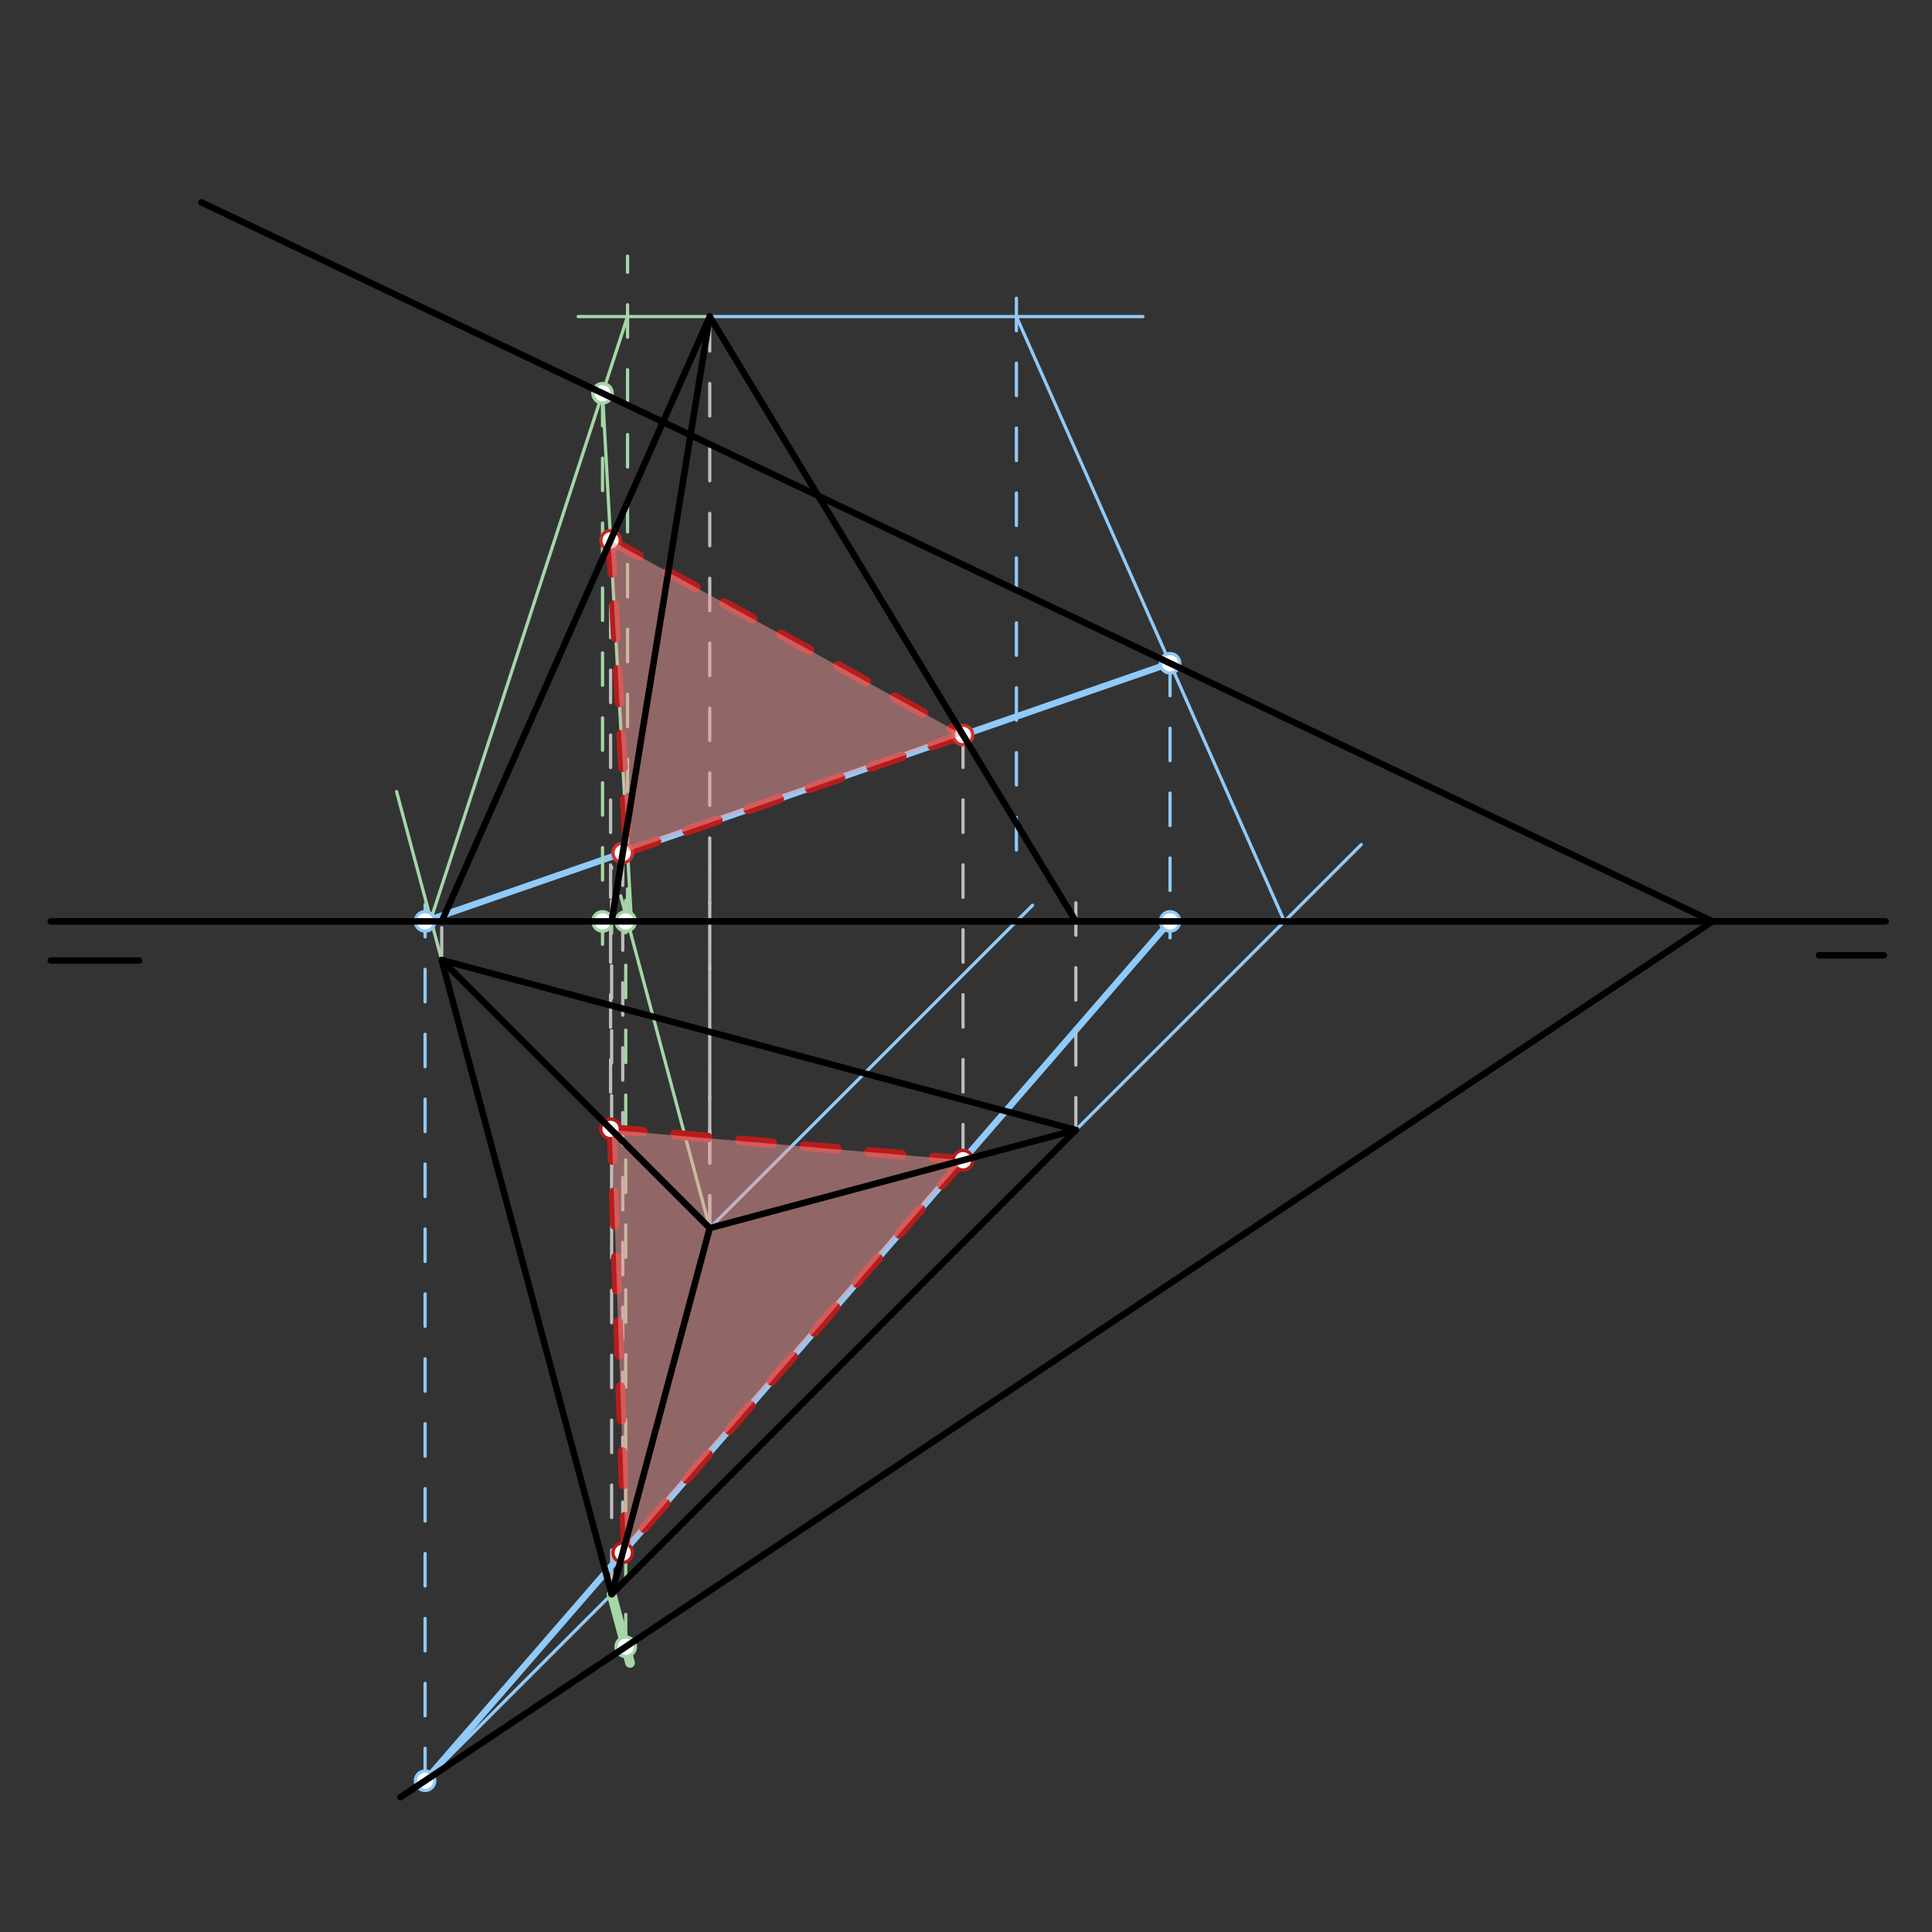 <svg xmlns="http://www.w3.org/2000/svg" class="svg--1it" height="100%" preserveAspectRatio="xMidYMid meet" viewBox="0 0 595.276 595.276" width="100%"><rect x="0" y="0" width="595.276" height="595.276" fill="#333333" stroke="none"/><defs><marker id="marker-arrow" markerHeight="16" markerUnits="userSpaceOnUse" markerWidth="24" orient="auto-start-reverse" refX="24" refY="4" viewBox="0 0 24 8"><path d="M 0 0 L 24 4 L 0 8 z" stroke="inherit"></path></marker></defs><g class="aux-layer--1FB"><g class="element--2qn"><line stroke="#BDBDBD" stroke-dasharray="none" stroke-linecap="round" stroke-width="1" x1="136.1" x2="188.453" y1="295.81" y2="491.191"></line></g><g class="element--2qn"><line stroke="#BDBDBD" stroke-dasharray="10" stroke-linecap="round" stroke-width="1" x1="136.1" x2="136.1" y1="295.81" y2="283.896"></line></g><g class="element--2qn"><line stroke="#BDBDBD" stroke-dasharray="10" stroke-linecap="round" stroke-width="1" x1="218.678" x2="218.678" y1="378.387" y2="348.162"></line></g><g class="element--2qn"><line stroke="#BDBDBD" stroke-dasharray="10" stroke-linecap="round" stroke-width="1" x1="218.678" x2="218.678" y1="378.387" y2="264.738"></line></g><g class="element--2qn"><line stroke="#BDBDBD" stroke-dasharray="10" stroke-linecap="round" stroke-width="1" x1="331.482" x2="331.482" y1="348.162" y2="271.938"></line></g><g class="element--2qn"><line stroke="#BDBDBD" stroke-dasharray="10" stroke-linecap="round" stroke-width="1" x1="188.453" x2="188.453" y1="487.564" y2="267.137"></line></g><g class="element--2qn"><line stroke="#BDBDBD" stroke-dasharray="10" stroke-linecap="round" stroke-width="1" x1="218.678" x2="218.678" y1="348.162" y2="97.538"></line></g><g class="element--2qn"><line stroke="#90CAF9" stroke-dasharray="none" stroke-linecap="round" stroke-width="1" x1="218.678" x2="318.142" y1="378.387" y2="278.924"></line></g><g class="element--2qn"><line stroke="#90CAF9" stroke-dasharray="none" stroke-linecap="round" stroke-width="1" x1="218.678" x2="352.141" y1="97.538" y2="97.538"></line></g><g class="element--2qn"><line stroke="#90CAF9" stroke-dasharray="10" stroke-linecap="round" stroke-width="1" x1="313.17" x2="313.17" y1="261.898" y2="88.922"></line></g><g class="element--2qn"><line stroke="#90CAF9" stroke-dasharray="none" stroke-linecap="round" stroke-width="1" x1="188.453" x2="128.931" y1="491.191" y2="550.712"></line></g><g class="element--2qn"><line stroke="#90CAF9" stroke-dasharray="none" stroke-linecap="round" stroke-width="1" x1="331.482" x2="419.431" y1="348.162" y2="260.212"></line></g><g class="element--2qn"><line stroke="#90CAF9" stroke-dasharray="10" stroke-linecap="round" stroke-width="1" x1="130.978" x2="130.978" y1="548.666" y2="270.461"></line></g><g class="element--2qn"><line stroke="#90CAF9" stroke-dasharray="none" stroke-linecap="round" stroke-width="1" x1="395.748" x2="313.17" y1="283.896" y2="97.538"></line></g><g class="element--2qn"><line stroke="#90CAF9" stroke-dasharray="10" stroke-linecap="round" stroke-width="1" x1="360.507" x2="360.507" y1="204.366" y2="288.961"></line></g><g class="element--2qn"><line stroke="#90CAF9" stroke-dasharray="none" stroke-linecap="round" stroke-width="2" x1="130.978" x2="360.507" y1="548.666" y2="283.896"></line></g><g class="element--2qn"><line stroke="#90CAF9" stroke-dasharray="none" stroke-linecap="round" stroke-width="2" x1="360.507" x2="130.978" y1="204.366" y2="283.896"></line></g><g class="element--2qn"><line stroke="#BDBDBD" stroke-dasharray="10" stroke-linecap="round" stroke-width="1" x1="296.72" x2="296.72" y1="226.467" y2="357.476"></line></g><g class="element--2qn"><line stroke="#BDBDBD" stroke-dasharray="10" stroke-linecap="round" stroke-width="1" x1="191.875" x2="191.875" y1="262.795" y2="478.419"></line></g><g class="element--2qn"><line stroke="#A5D6A7" stroke-dasharray="none" stroke-linecap="round" stroke-width="1" x1="136.1" x2="122.189" y1="295.81" y2="243.89"></line></g><g class="element--2qn"><line stroke="#A5D6A7" stroke-dasharray="none" stroke-linecap="round" stroke-width="1" x1="218.678" x2="191.253" y1="378.387" y2="276.035"></line></g><g class="element--2qn"><line stroke="#A5D6A7" stroke-dasharray="10" stroke-linecap="round" stroke-width="1" x1="193.359" x2="193.359" y1="283.896" y2="78.922"></line></g><g class="element--2qn"><line stroke="#A5D6A7" stroke-dasharray="none" stroke-linecap="round" stroke-width="1" x1="218.678" x2="178.141" y1="97.538" y2="97.538"></line></g><g class="element--2qn"><line stroke="#A5D6A7" stroke-dasharray="none" stroke-linecap="round" stroke-width="1" x1="132.744" x2="193.359" y1="283.284" y2="97.538"></line></g><g class="element--2qn"><line stroke="#A5D6A7" stroke-dasharray="none" stroke-linecap="round" stroke-width="3" x1="188.453" x2="194.125" y1="491.191" y2="512.359"></line></g><g class="element--2qn"><line stroke="#A5D6A7" stroke-dasharray="10" stroke-linecap="round" stroke-width="1" x1="192.796" x2="192.796" y1="507.402" y2="269.948"></line></g><g class="element--2qn"><line stroke="#A5D6A7" stroke-dasharray="10" stroke-linecap="round" stroke-width="1" x1="185.651" x2="185.651" y1="121.16" y2="290.961"></line></g><g class="element--2qn"><line stroke="#A5D6A7" stroke-dasharray="none" stroke-linecap="round" stroke-width="1" x1="185.651" x2="193.359" y1="121.16" y2="262.281"></line></g><g class="element--2qn"><line stroke="#A5D6A7" stroke-dasharray="none" stroke-linecap="round" stroke-width="1" x1="193.359" x2="194.42" y1="262.281" y2="281.706"></line></g><g class="element--2qn"><line stroke="#BDBDBD" stroke-dasharray="10" stroke-linecap="round" stroke-width="1" x1="188.127" x2="188.127" y1="166.485" y2="355.961"></line></g><g class="element--2qn"><line stroke="#B71C1C" stroke-dasharray="10" stroke-linecap="round" stroke-width="3" x1="188.127" x2="296.72" y1="347.836" y2="357.476"></line></g><g class="element--2qn"><line stroke="#B71C1C" stroke-dasharray="10" stroke-linecap="round" stroke-width="3" x1="296.72" x2="192.796" y1="357.476" y2="477.356"></line></g><g class="element--2qn"><line stroke="#B71C1C" stroke-dasharray="10" stroke-linecap="round" stroke-width="3" x1="192.796" x2="188.453" y1="477.356" y2="347.865"></line></g><g class="element--2qn"><line stroke="#B71C1C" stroke-dasharray="10" stroke-linecap="round" stroke-width="3" x1="188.127" x2="296.72" y1="166.485" y2="226.467"></line></g><g class="element--2qn"><line stroke="#B71C1C" stroke-dasharray="10" stroke-linecap="round" stroke-width="3" x1="296.72" x2="193.359" y1="226.467" y2="262.281"></line></g><g class="element--2qn"><line stroke="#B71C1C" stroke-dasharray="10" stroke-linecap="round" stroke-width="3" x1="188.127" x2="193.359" y1="166.485" y2="262.281"></line></g><g class="element--2qn"><circle cx="130.978" cy="548.666" r="3" stroke="#90CAF9" stroke-width="1" fill="#ffffff"></circle>}</g><g class="element--2qn"><circle cx="130.978" cy="283.896" r="3" stroke="#90CAF9" stroke-width="1" fill="#ffffff"></circle>}</g><g class="element--2qn"><circle cx="360.507" cy="204.366" r="3" stroke="#90CAF9" stroke-width="1" fill="#ffffff"></circle>}</g><g class="element--2qn"><circle cx="360.507" cy="283.896" r="3" stroke="#90CAF9" stroke-width="1" fill="#ffffff"></circle>}</g><g class="element--2qn"><circle cx="191.875" cy="262.795" r="3" stroke="#D32F2F" stroke-width="1" fill="#ffffff"></circle>}</g><g class="element--2qn"><circle cx="296.72" cy="226.467" r="3" stroke="#D32F2F" stroke-width="1" fill="#ffffff"></circle>}</g><g class="element--2qn"><circle cx="191.875" cy="478.419" r="3" stroke="#B71C1C" stroke-width="1" fill="#ffffff"></circle>}</g><g class="element--2qn"><circle cx="296.72" cy="357.476" r="3" stroke="#B71C1C" stroke-width="1" fill="#ffffff"></circle>}</g><g class="element--2qn"><circle cx="185.651" cy="121.16" r="3" stroke="#A5D6A7" stroke-width="1" fill="#ffffff"></circle>}</g><g class="element--2qn"><circle cx="192.796" cy="507.402" r="3" stroke="#A5D6A7" stroke-width="1" fill="#ffffff"></circle>}</g><g class="element--2qn"><circle cx="192.796" cy="283.896" r="3" stroke="#A5D6A7" stroke-width="1" fill="#ffffff"></circle>}</g><g class="element--2qn"><circle cx="185.651" cy="283.896" r="3" stroke="#A5D6A7" stroke-width="1" fill="#ffffff"></circle>}</g><g class="element--2qn"><circle cx="188.127" cy="166.485" r="3" stroke="#C62828" stroke-width="1" fill="#ffffff"></circle>}</g><g class="element--2qn"><circle cx="188.127" cy="347.836" r="3" stroke="#B71C1C" stroke-width="1" fill="#ffffff"></circle>}</g><g class="element--2qn"><circle cx="188.127" cy="347.836" r="3" stroke="#B71C1C" stroke-width="1" fill="#ffffff"></circle>}</g><g class="element--2qn"><circle cx="296.72" cy="357.476" r="3" stroke="#B71C1C" stroke-width="1" fill="#ffffff"></circle>}</g></g><g class="main-layer--3Vd"><g class="element--2qn"><g fill="#EF9A9A" opacity="0.5"><path d="M 188.127 166.485 L 296.72 226.467 L 193.359 262.281 L 188.127 166.485 Z" stroke="none"></path></g></g><g class="element--2qn"><g fill="#EF9A9A" opacity="0.5"><path d="M 188.463 348.172 L 296.72 357.476 L 192.796 477.356 L 188.463 348.172 Z" stroke="none"></path></g></g><g class="element--2qn"><line stroke="#000000" stroke-dasharray="none" stroke-linecap="round" stroke-width="2" x1="15.646" x2="580.979" y1="283.896" y2="283.896"></line></g><g class="element--2qn"><line stroke="#000000" stroke-dasharray="none" stroke-linecap="round" stroke-width="2" x1="15.638" x2="42.838" y1="295.938" y2="295.938"></line></g><g class="element--2qn"><line stroke="#000000" stroke-dasharray="none" stroke-linecap="round" stroke-width="2" x1="580.438" x2="560.438" y1="294.338" y2="294.338"></line></g><g class="element--2qn"><line stroke="#000000" stroke-dasharray="none" stroke-linecap="round" stroke-width="2" x1="136.1" x2="331.482" y1="295.81" y2="348.162"></line></g><g class="element--2qn"><line stroke="#000000" stroke-dasharray="none" stroke-linecap="round" stroke-width="2" x1="331.482" x2="188.453" y1="348.162" y2="491.191"></line></g><g class="element--2qn"><line stroke="#000000" stroke-dasharray="none" stroke-linecap="round" stroke-width="2" x1="188.453" x2="136.1" y1="491.191" y2="295.81"></line></g><g class="element--2qn"><line stroke="#000000" stroke-dasharray="none" stroke-linecap="round" stroke-width="2" x1="136.1" x2="218.678" y1="295.81" y2="378.387"></line></g><g class="element--2qn"><line stroke="#000000" stroke-dasharray="none" stroke-linecap="round" stroke-width="2" x1="218.678" x2="188.453" y1="378.387" y2="491.191"></line></g><g class="element--2qn"><line stroke="#000000" stroke-dasharray="none" stroke-linecap="round" stroke-width="2" x1="218.678" x2="331.482" y1="378.387" y2="348.162"></line></g><g class="element--2qn"><line stroke="#000000" stroke-dasharray="none" stroke-linecap="round" stroke-width="2" x1="136.1" x2="218.678" y1="283.896" y2="97.538"></line></g><g class="element--2qn"><line stroke="#000000" stroke-dasharray="none" stroke-linecap="round" stroke-width="2" x1="218.678" x2="331.482" y1="97.538" y2="283.896"></line></g><g class="element--2qn"><line stroke="#000000" stroke-dasharray="none" stroke-linecap="round" stroke-width="2" x1="218.678" x2="188.453" y1="97.538" y2="283.896"></line></g><g class="element--2qn"><line stroke="#000000" stroke-dasharray="none" stroke-linecap="round" stroke-width="2" x1="527.638" x2="157.238" y1="283.896" y2="531.138"></line></g><g class="element--2qn"><line stroke="#000000" stroke-dasharray="none" stroke-linecap="round" stroke-width="2" x1="527.638" x2="62.038" y1="283.896" y2="62.338"></line></g><g class="element--2qn"><line stroke="#000000" stroke-dasharray="none" stroke-linecap="round" stroke-width="2" x1="157.238" x2="123.365" y1="531.138" y2="553.747"></line></g></g><g class="snaps-layer--2PT"></g><g class="temp-layer--rAP"></g></svg>